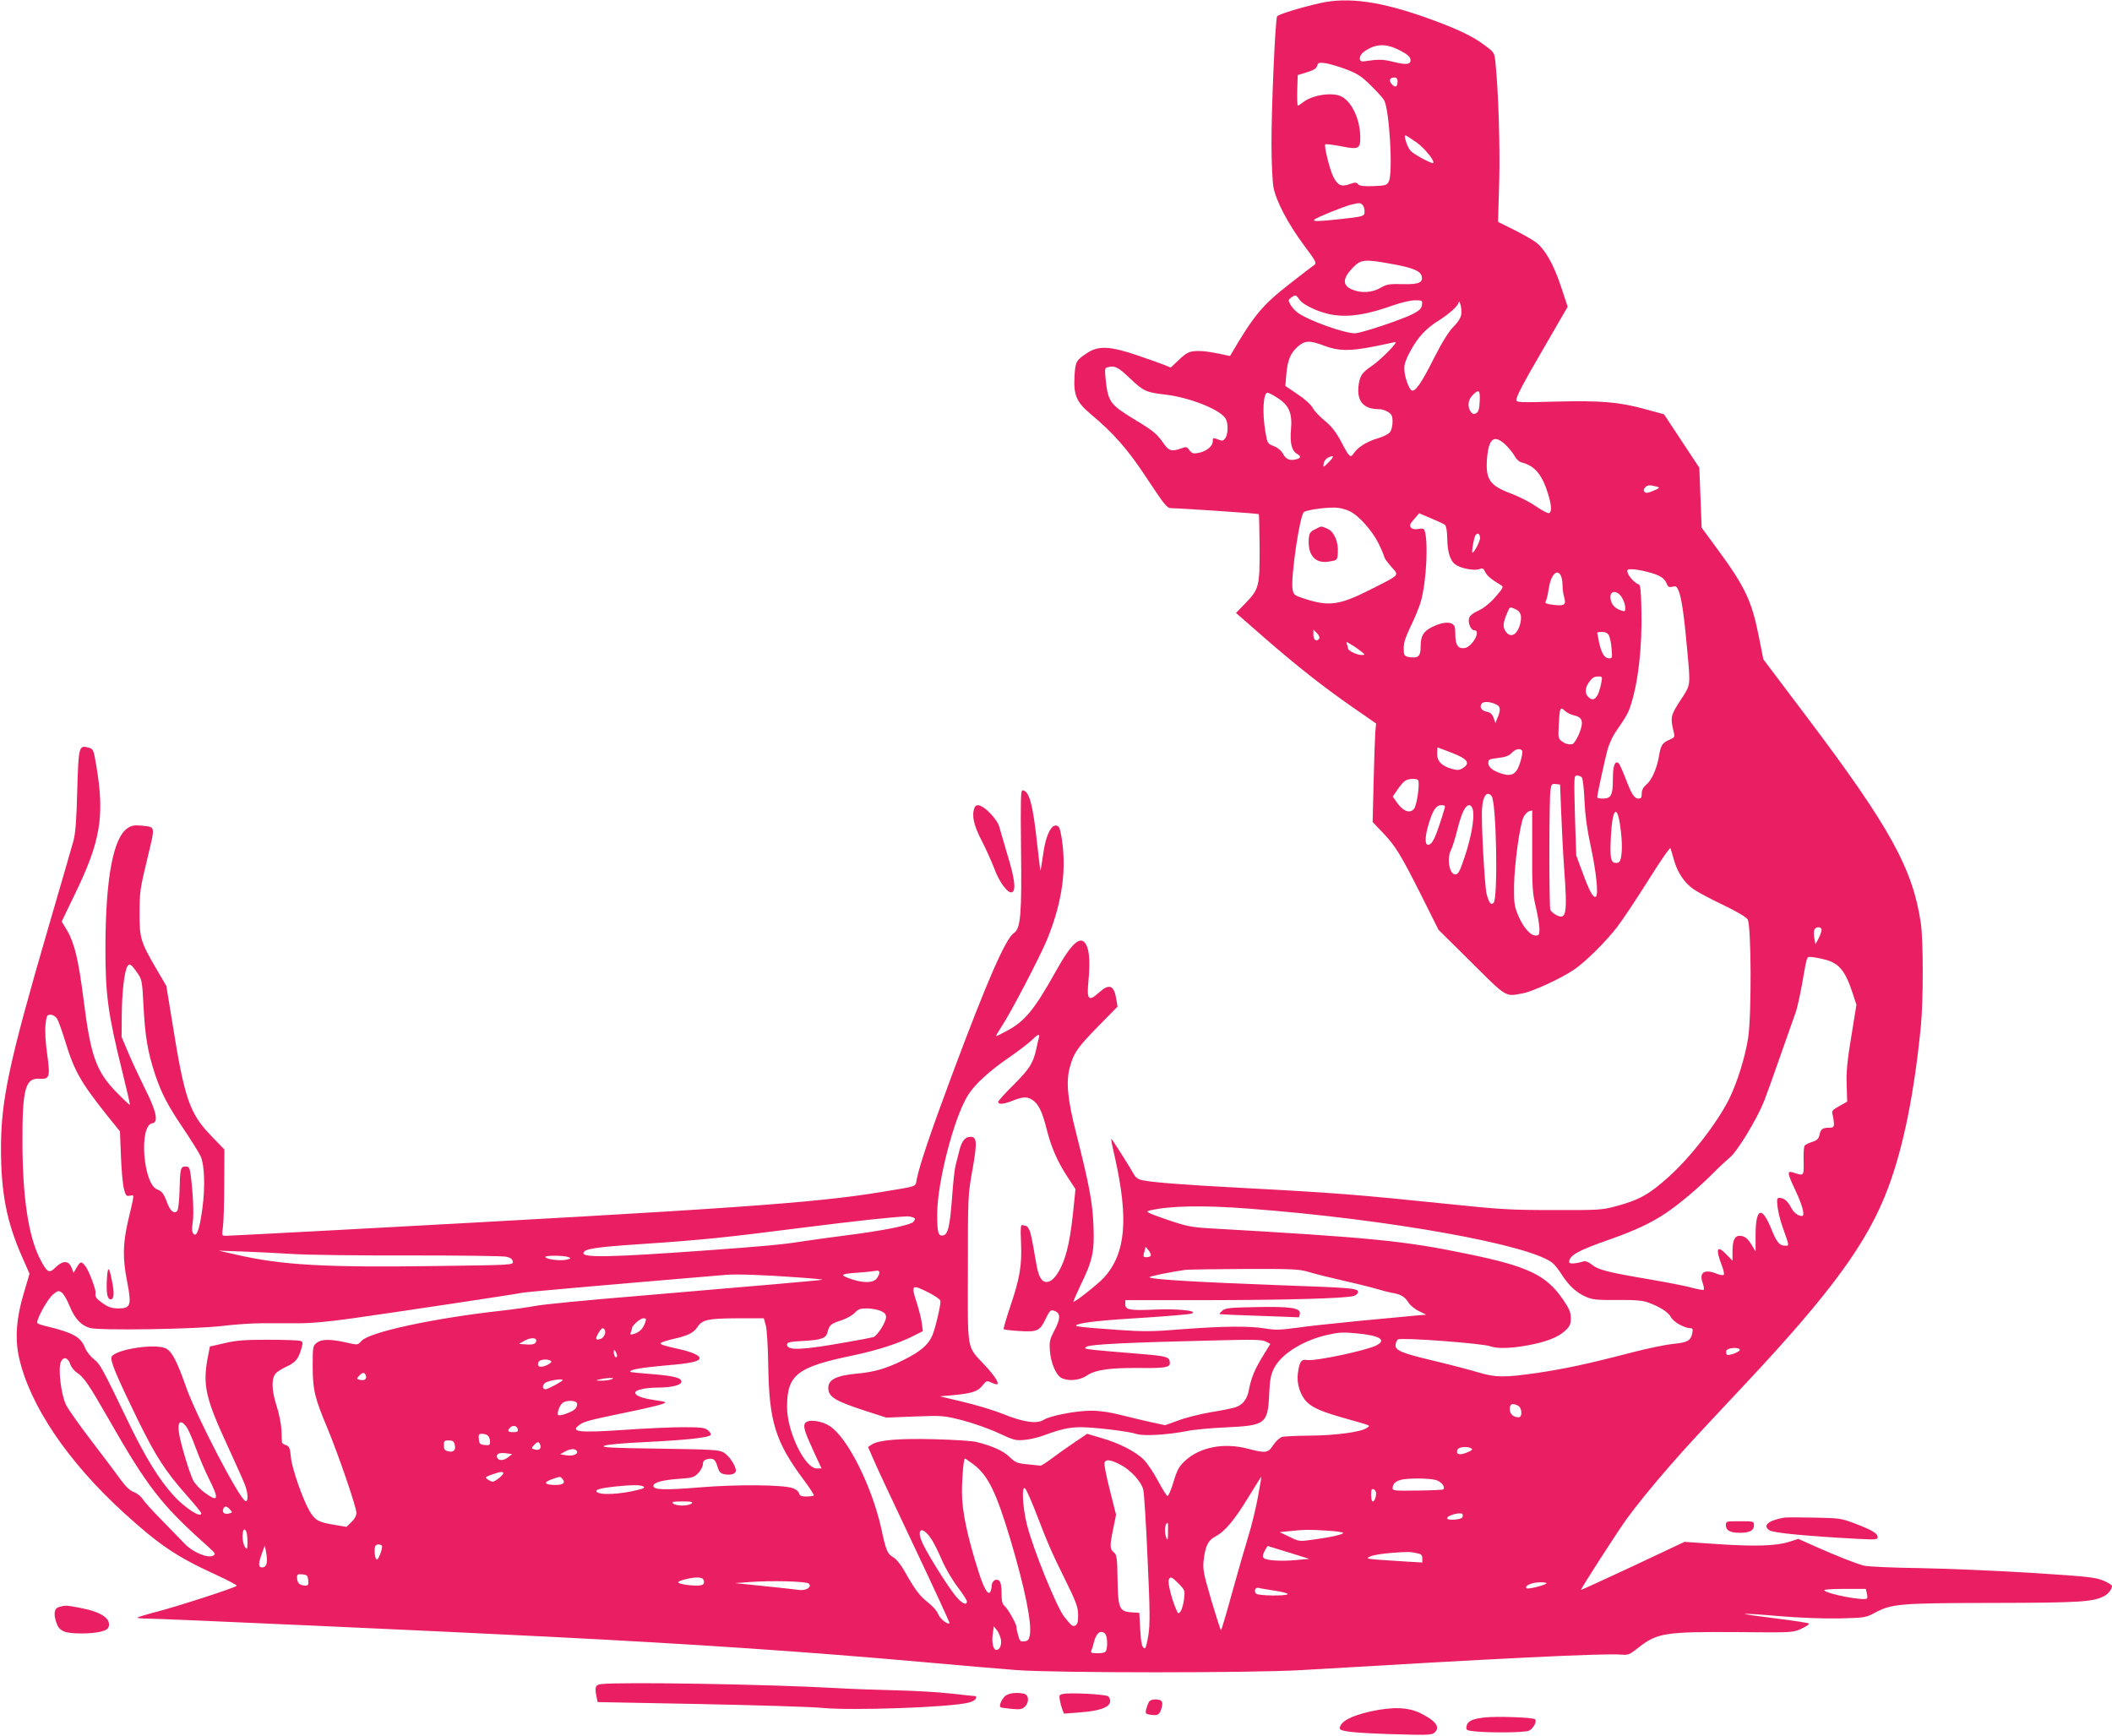 <?xml version="1.0" standalone="no"?>
<!DOCTYPE svg PUBLIC "-//W3C//DTD SVG 20010904//EN"
 "http://www.w3.org/TR/2001/REC-SVG-20010904/DTD/svg10.dtd">
<svg version="1.0" xmlns="http://www.w3.org/2000/svg"
 width="1280pt" height="1052pt" viewBox="0 0 1280 1052"
 preserveAspectRatio="xMidYMid meet">
<g transform="translate(0,1052) scale(0.1,-0.1)"
fill="#e91e63" stroke="none">
<path d="M8000 10501 c-123 -28 -252 -68 -260 -80 -11 -19 -35 -562 -34 -776
0 -110 6 -227 12 -260 16 -84 88 -221 183 -349 77 -103 80 -110 63 -123 -11
-7 -72 -54 -137 -105 -176 -136 -225 -194 -372 -445 0 -1 -28 4 -60 12 -33 7
-76 14 -95 16 -85 5 -100 0 -153 -50 l-52 -49 -35 15 c-19 8 -94 34 -166 59
-167 57 -237 60 -306 14 -67 -44 -71 -53 -76 -144 -6 -109 13 -154 94 -222
144 -120 231 -219 348 -398 104 -157 119 -176 144 -176 50 0 527 -32 531 -36
2 -2 4 -93 5 -201 1 -235 -3 -253 -85 -338 l-58 -60 167 -146 c202 -176 362
-302 545 -429 l137 -95 -5 -55 c-2 -30 -7 -165 -10 -298 l-6 -244 59 -62 c79
-82 110 -133 235 -381 l105 -210 199 -197 c219 -218 204 -209 314 -188 59 11
232 91 307 142 70 47 196 172 264 261 33 43 118 171 189 284 72 115 131 200
133 192 3 -8 12 -39 21 -70 21 -77 64 -141 120 -179 26 -18 107 -61 181 -96
83 -40 138 -73 146 -87 22 -37 24 -581 3 -716 -18 -118 -68 -277 -116 -373
-73 -145 -230 -348 -364 -469 -119 -108 -182 -143 -326 -181 -78 -21 -104 -23
-374 -22 -262 0 -324 4 -640 37 -542 56 -691 68 -1243 97 -377 20 -566 35
-618 49 -15 4 -32 16 -38 27 -25 46 -139 225 -141 222 -2 -2 7 -50 21 -108 85
-378 67 -586 -64 -732 -33 -37 -173 -148 -186 -148 -3 0 17 46 44 103 72 147
84 204 77 362 -6 140 -26 245 -103 550 -55 215 -65 321 -39 411 24 85 45 115
173 246 l115 117 -7 42 c-14 89 -42 100 -106 43 -62 -56 -74 -44 -64 64 11
112 7 188 -12 224 -33 64 -87 18 -188 -164 -128 -229 -186 -299 -294 -356 -33
-18 -62 -32 -65 -32 -3 0 12 26 33 58 54 80 231 420 274 523 85 207 116 391
97 569 -6 58 -17 111 -24 118 -37 36 -79 -40 -96 -173 -7 -49 -14 -91 -15 -92
-1 -2 -10 70 -20 160 -26 245 -49 327 -90 327 -10 0 -11 -75 -8 -353 5 -394
-2 -484 -42 -511 -51 -33 -162 -287 -377 -863 -131 -351 -198 -551 -214 -635
-8 -42 9 -36 -210 -72 -414 -68 -889 -101 -3299 -231 -357 -19 -661 -35 -676
-35 -26 0 -26 1 -19 53 4 28 8 146 8 261 l1 209 -83 86 c-128 133 -159 223
-232 679 l-37 227 -60 102 c-96 165 -103 186 -102 343 0 125 4 149 46 322 50
209 53 194 -35 204 -41 4 -59 1 -82 -14 -88 -56 -135 -301 -136 -723 -1 -286
16 -407 102 -753 27 -109 48 -200 46 -202 -2 -2 -38 32 -80 75 -125 128 -157
218 -201 566 -30 237 -55 340 -99 415 l-33 55 77 160 c159 326 184 476 133
783 -17 100 -18 102 -48 111 -58 16 -60 7 -68 -262 -4 -174 -11 -258 -22 -300
-9 -32 -77 -269 -152 -525 -239 -820 -288 -1048 -288 -1342 0 -270 34 -445
128 -658 l45 -102 -35 -118 c-45 -150 -54 -274 -29 -388 64 -290 296 -634 638
-945 211 -192 319 -265 551 -371 74 -34 133 -65 131 -69 -7 -11 -355 -124
-483 -157 -62 -16 -115 -32 -119 -36 -3 -3 25 -6 63 -6 76 0 1809 -78 2432
-110 905 -46 1564 -91 2272 -154 212 -19 464 -41 560 -48 238 -18 1435 -18
1730 0 1176 70 1824 102 1928 94 51 -4 56 -2 112 42 114 90 164 97 605 94 330
-3 330 -3 383 21 29 13 49 27 45 31 -4 4 -94 18 -200 31 -106 13 -190 25 -188
27 2 3 96 -3 207 -13 124 -10 265 -16 363 -14 158 4 161 4 221 36 101 53 147
57 714 58 524 1 604 6 672 41 26 14 48 42 48 62 0 5 -24 20 -52 32 -47 20 -92
25 -433 47 -209 13 -515 26 -680 29 -166 2 -317 9 -339 15 -52 14 -163 58
-294 116 l-103 46 -57 -18 c-78 -25 -211 -29 -440 -13 l-193 13 -312 -147
c-172 -80 -313 -145 -315 -144 -4 4 224 358 278 432 67 91 154 198 264 324
111 127 156 175 457 496 521 556 739 856 862 1184 93 249 158 571 198 975 16
158 16 528 0 632 -49 330 -189 583 -693 1251 l-261 346 -28 141 c-43 215 -84
301 -252 529 l-94 128 -7 182 -7 181 -107 162 -107 162 -110 30 c-162 45 -272
54 -547 47 -213 -6 -238 -5 -238 9 0 23 38 96 182 343 l129 223 -41 124 c-45
135 -96 224 -152 267 -19 14 -78 48 -132 75 l-97 48 7 240 c6 218 -5 559 -23
729 -6 57 -7 59 -67 103 -72 54 -160 96 -333 159 -290 105 -491 134 -663 95z
m489 -289 c38 -20 57 -36 59 -51 5 -32 -22 -36 -103 -16 -67 16 -85 17 -180 3
-33 -5 -31 36 2 59 71 50 133 52 222 5z m-328 -113 c67 -26 92 -42 148 -98 37
-36 73 -76 80 -89 32 -61 54 -440 28 -492 -12 -23 -19 -25 -93 -28 -60 -2 -84
1 -93 11 -10 13 -17 13 -52 1 -50 -18 -72 -8 -99 46 -21 42 -57 187 -48 195 3
3 45 -2 93 -11 110 -22 120 -17 119 59 -2 105 -51 210 -114 242 -54 28 -176
10 -233 -35 -14 -11 -28 -20 -31 -20 -4 0 -5 42 -4 92 l3 93 30 9 c68 20 83
29 88 48 5 18 11 20 51 15 25 -4 82 -21 127 -38z m309 -73 c0 -33 -14 -40 -35
-16 -20 22 -13 40 16 40 14 0 19 -7 19 -24z m115 -369 c50 -36 112 -113 101
-125 -7 -7 -115 51 -136 73 -21 22 -45 95 -31 95 3 -1 33 -20 66 -43z m-327
-379 c7 -7 12 -24 12 -39 0 -31 -1 -31 -165 -49 -114 -12 -152 -13 -139 -1 13
13 176 79 221 90 53 13 57 13 71 -1z m173 -357 c125 -22 175 -42 184 -71 13
-42 -15 -55 -116 -52 -81 2 -95 -1 -133 -23 -50 -29 -117 -33 -171 -10 -61 25
-59 68 5 134 48 49 70 51 231 22z m-557 -215 c23 -36 130 -84 209 -95 100 -14
206 3 365 60 46 16 103 29 128 29 44 0 45 -1 42 -27 -2 -22 -14 -34 -53 -55
-63 -33 -316 -118 -353 -118 -67 0 -286 79 -347 125 -17 12 -37 35 -45 50 -13
25 -13 28 5 41 25 19 30 18 49 -10z m982 -92 c-3 -20 -20 -48 -48 -75 -29 -30
-67 -91 -118 -191 -74 -148 -112 -202 -133 -195 -18 6 -46 86 -46 132 -1 28
11 60 38 110 46 83 94 135 170 182 68 43 121 92 122 112 0 9 5 3 10 -14 5 -16
8 -44 5 -61z m-829 -190 c85 -32 154 -33 300 -4 59 12 117 24 128 27 27 7 -87
-109 -144 -147 -58 -39 -71 -60 -78 -123 -9 -91 33 -137 125 -137 26 0 63 -17
74 -34 13 -19 9 -81 -7 -104 -10 -13 -39 -28 -73 -38 -66 -19 -124 -55 -147
-91 -21 -31 -26 -27 -79 74 -31 57 -56 89 -96 122 -30 24 -63 59 -73 77 -10
20 -47 54 -92 84 l-75 51 6 72 c8 86 25 127 70 167 43 37 72 38 161 4z m-1182
-194 c85 -81 101 -88 213 -101 152 -17 342 -93 371 -148 16 -28 14 -94 -3
-117 -13 -17 -18 -18 -45 -7 -29 11 -31 10 -31 -12 0 -30 -39 -61 -87 -70 -31
-6 -39 -3 -54 16 -16 22 -20 23 -51 11 -58 -20 -75 -15 -106 31 -41 58 -62 76
-172 142 -153 93 -164 109 -179 244 -6 59 -5 71 8 74 47 13 64 5 136 -63z
m2123 -141 c-2 -47 -7 -65 -21 -73 -15 -9 -21 -7 -33 8 -22 30 -17 74 11 101
38 39 46 32 43 -36z m-1225 19 c70 -45 90 -92 81 -193 -7 -81 5 -128 37 -146
26 -14 24 -26 -7 -33 -37 -10 -62 1 -79 35 -10 18 -31 36 -55 45 -38 15 -39
17 -51 87 -20 117 -13 237 13 237 6 0 34 -14 61 -32z m1383 -285 c21 -21 46
-52 55 -69 10 -19 27 -34 45 -38 77 -20 122 -75 158 -195 21 -70 21 -111 1
-111 -9 0 -44 19 -79 43 -34 24 -101 58 -149 76 -128 48 -154 85 -145 209 10
127 43 152 114 85z m-1075 -106 c-32 -32 -32 -32 -29 -7 2 14 13 30 28 37 37
18 38 6 1 -30z m1988 -146 c23 -6 22 -8 -18 -25 -31 -14 -45 -16 -53 -8 -8 8
-8 15 2 27 13 16 29 17 69 6z m-1860 -149 c55 -25 139 -120 177 -198 19 -39
34 -76 34 -81 0 -6 19 -31 41 -57 50 -56 59 -46 -125 -139 -189 -96 -253 -104
-402 -55 -59 19 -64 23 -70 55 -13 67 42 444 68 469 16 15 159 33 208 26 19
-2 50 -11 69 -20z m578 -83 c8 -7 13 -35 14 -78 1 -84 17 -139 49 -162 32 -24
116 -40 146 -28 20 7 25 4 36 -19 12 -23 34 -42 94 -78 18 -11 15 -16 -31 -70
-34 -39 -69 -67 -103 -84 -36 -16 -55 -32 -59 -48 -7 -29 12 -72 32 -72 44 0
-13 -103 -60 -108 -39 -5 -55 19 -55 85 0 43 -4 54 -21 63 -24 13 -69 5 -121
-21 -52 -26 -68 -54 -68 -116 0 -60 -14 -74 -67 -66 -27 4 -33 10 -35 32 -3
52 4 77 47 166 24 50 51 117 59 150 32 122 43 360 19 422 -4 9 -15 12 -37 7
-22 -4 -36 -1 -45 9 -10 13 -6 21 19 50 l31 36 71 -30 c39 -16 77 -34 85 -40z
m213 -81 c0 -19 -36 -88 -46 -88 -7 0 9 95 19 107 13 17 27 7 27 -19z m1014
-204 c74 -19 104 -37 117 -71 8 -21 14 -24 35 -19 21 6 27 2 38 -26 17 -41 33
-149 51 -352 21 -225 22 -214 -35 -302 -67 -102 -68 -110 -45 -206 6 -24 3
-29 -28 -42 -41 -17 -52 -34 -62 -96 -12 -74 -44 -148 -76 -174 -20 -17 -29
-34 -29 -55 0 -24 -4 -31 -20 -31 -25 0 -42 26 -80 127 -18 46 -36 86 -42 89
-22 14 -33 -19 -33 -100 0 -96 -11 -116 -61 -116 -19 0 -34 3 -34 8 1 21 50
245 64 294 10 31 29 74 43 95 70 101 81 121 96 168 46 141 70 355 65 574 -2
117 -6 155 -16 159 -23 7 -60 46 -67 70 -6 19 -3 22 25 22 18 0 60 -7 94 -16z
m-524 -23 c5 -11 10 -37 10 -58 0 -21 4 -54 10 -73 13 -46 2 -54 -64 -46 -48
6 -55 10 -47 24 5 9 12 40 16 67 13 90 50 132 75 86z m370 -133 c11 -18 20
-45 20 -60 0 -26 -1 -26 -30 -16 -37 12 -60 43 -60 80 0 42 44 39 70 -4z
m-646 -70 c31 -13 40 -37 31 -81 -16 -74 -60 -100 -91 -52 -17 26 -15 50 11
112 16 37 15 37 49 21z m-1188 -177 c-15 -24 -36 -11 -36 21 l0 32 21 -21 c12
-11 18 -26 15 -32z m1755 18 c6 -12 14 -48 16 -80 5 -55 4 -59 -15 -59 -28 0
-47 32 -61 98 -6 29 -11 55 -11 57 0 3 13 5 30 5 20 0 33 -7 41 -21z m-1503
-96 c27 -22 27 -22 4 -23 -27 0 -82 26 -82 39 0 5 -3 17 -7 27 -6 16 -4 16 25
-2 18 -10 45 -29 60 -41z m1457 -190 c-17 -91 -45 -122 -79 -87 -21 20 -20 53
1 84 22 33 33 40 62 40 21 0 23 -3 16 -37z m-632 -135 c21 -11 22 -35 3 -78
l-13 -32 -11 31 c-8 23 -19 33 -41 37 -34 7 -47 30 -30 51 13 14 55 10 92 -9z
m464 -63 c43 -9 56 -27 48 -67 -10 -46 -43 -108 -58 -109 -24 -2 -41 3 -63 19
-20 16 -21 23 -17 97 6 108 8 113 36 88 12 -12 36 -24 54 -28z m-737 -228 c95
-37 113 -62 66 -92 -20 -13 -32 -14 -64 -6 -64 18 -92 46 -92 92 0 21 1 39 3
39 1 0 40 -15 87 -33z m425 13 c4 -6 -1 -35 -10 -65 -21 -73 -49 -93 -107 -76
-60 18 -88 40 -88 67 0 21 6 24 59 30 44 5 66 13 82 30 23 25 53 31 64 14z
m362 -162 c6 -7 13 -71 16 -143 4 -89 16 -174 37 -270 34 -158 49 -298 32
-309 -16 -10 -37 27 -80 144 l-39 105 -8 243 c-6 236 -6 242 13 242 11 0 24
-6 29 -12z m-992 -17 c11 -19 -8 -152 -25 -173 -24 -30 -63 -17 -100 33 l-29
41 30 44 c16 24 37 48 47 53 22 13 69 14 77 2z m867 -201 c4 -96 11 -241 17
-323 21 -286 15 -325 -47 -293 -16 8 -32 23 -36 31 -8 22 -8 679 1 728 5 34 9
38 32 35 l26 -3 7 -175z m-422 105 c29 -35 40 -619 12 -647 -16 -16 -27 -1
-42 52 -12 45 -34 442 -28 519 5 78 30 110 58 76z m-284 -72 c-55 -182 -74
-223 -102 -223 -20 0 -18 55 6 131 25 81 44 109 76 109 20 0 24 -4 20 -17z
m170 -9 c14 -55 -15 -200 -68 -341 -13 -37 -25 -53 -37 -53 -37 0 -54 95 -27
149 8 15 26 71 39 125 26 102 48 146 72 146 8 0 18 -12 21 -26z m360 -251 c-1
-223 2 -257 22 -340 12 -51 22 -111 22 -133 0 -36 -3 -40 -24 -40 -32 0 -78
54 -107 127 -21 50 -24 74 -23 173 2 131 35 374 58 419 9 16 24 32 33 34 10 3
18 5 19 6 0 0 0 -110 0 -246z m532 160 c13 -86 15 -154 6 -202 -5 -24 -12 -31
-30 -31 -32 0 -38 29 -31 161 8 163 36 199 55 72z m1222 -640 c-1 -10 -9 -33
-19 -52 l-18 -34 -7 35 c-3 19 -4 43 0 52 8 22 44 21 44 -1z m13 -177 c91 -21
130 -67 176 -208 l22 -68 -31 -192 c-25 -149 -31 -216 -28 -294 l3 -101 -48
-27 c-43 -24 -47 -29 -40 -54 4 -15 7 -38 8 -52 0 -21 -5 -25 -30 -25 -40 0
-51 -9 -58 -44 -5 -23 -14 -32 -44 -42 -21 -6 -41 -17 -46 -23 -4 -6 -7 -40
-6 -76 1 -115 7 -108 -68 -85 -33 10 -30 -8 18 -109 44 -94 60 -156 40 -156
-24 0 -51 21 -67 53 -20 38 -42 56 -68 57 -17 0 -18 -6 -13 -53 3 -30 17 -87
32 -128 41 -115 40 -109 13 -109 -33 0 -51 22 -83 102 -57 142 -95 127 -95
-36 l0 -101 -21 35 c-26 44 -46 60 -76 60 -30 0 -43 -28 -43 -95 l0 -56 -34
35 c-60 64 -71 40 -30 -66 10 -26 15 -50 11 -54 -4 -5 -22 -2 -40 5 -76 32
-111 10 -88 -54 7 -20 10 -39 7 -42 -3 -3 -33 2 -67 11 -33 10 -151 33 -262
52 -254 43 -312 58 -349 89 -17 14 -38 23 -47 21 -53 -16 -91 -18 -91 -5 1 41
54 70 249 138 153 54 252 101 339 160 82 55 196 152 278 234 39 40 87 84 106
100 45 34 165 232 209 342 17 44 64 174 104 290 41 115 80 229 89 252 8 24 24
96 36 160 32 183 29 173 53 173 12 0 48 -6 80 -14z m-10219 -85 c26 -37 28
-48 36 -202 9 -179 26 -278 70 -411 40 -118 75 -186 176 -335 47 -70 92 -143
101 -163 23 -54 27 -190 9 -318 -17 -126 -35 -173 -54 -149 -9 11 -10 30 -4
68 8 50 2 181 -13 292 -6 41 -10 47 -31 47 -30 0 -33 -13 -36 -152 -2 -60 -8
-112 -14 -118 -19 -19 -42 0 -60 48 -21 57 -32 72 -61 83 -86 32 -112 389 -30
401 39 5 25 73 -43 207 -32 65 -78 162 -101 217 l-42 99 1 130 c1 138 15 263
33 296 12 24 24 17 63 -40z m-488 -275 c8 -14 30 -74 48 -133 56 -184 93 -249
254 -452 l79 -98 6 -150 c3 -83 11 -172 18 -198 11 -42 14 -46 36 -42 29 5 30
21 -12 -158 -31 -135 -32 -226 -4 -365 27 -140 21 -160 -51 -160 -41 0 -61 6
-96 30 -41 29 -49 40 -45 64 4 18 -41 136 -60 160 -26 33 -31 33 -54 -6 l-19
-32 -13 32 c-17 43 -53 43 -96 1 -39 -40 -51 -33 -95 52 -70 138 -105 372
-106 704 -1 322 17 392 101 387 64 -4 68 8 49 149 -11 75 -14 143 -10 180 6
53 9 59 30 59 14 0 30 -10 40 -24z m5951 -113 c-3 -10 -11 -43 -17 -73 -19
-85 -42 -120 -139 -217 -50 -49 -91 -95 -91 -101 0 -18 33 -15 90 8 66 26 92
25 128 -5 31 -26 51 -72 77 -175 26 -102 63 -188 120 -276 l53 -81 -9 -89
c-20 -207 -42 -311 -81 -389 -28 -55 -57 -85 -85 -85 -30 0 -49 32 -62 108
-28 162 -33 186 -43 208 -6 13 -15 24 -19 24 -4 0 -14 2 -21 5 -12 5 -14 -13
-10 -106 6 -139 -7 -215 -65 -387 -25 -74 -43 -136 -40 -138 3 -3 45 -8 94
-11 109 -7 125 0 160 73 27 57 32 60 64 44 27 -15 24 -49 -12 -116 -27 -52
-30 -66 -26 -120 5 -73 37 -148 69 -165 41 -22 112 -16 155 14 51 35 137 47
315 46 155 -2 188 3 188 29 -1 39 -14 43 -201 58 -101 8 -215 18 -254 22 -64
7 -68 9 -47 21 25 13 255 25 777 37 231 6 285 5 307 -7 l27 -14 -46 -75 c-50
-82 -69 -129 -84 -204 -10 -57 -38 -91 -83 -106 -17 -5 -83 -19 -147 -29 -64
-11 -153 -33 -197 -50 l-81 -29 -83 18 c-46 10 -129 30 -185 44 -67 17 -128
26 -180 26 -92 0 -249 -31 -287 -55 -41 -27 -124 -15 -247 35 -57 23 -167 56
-244 74 l-139 33 79 7 c116 11 150 22 179 58 22 29 27 31 51 20 14 -7 30 -12
35 -12 21 0 -8 48 -71 115 -112 121 -104 74 -103 585 0 442 0 446 28 602 29
164 27 198 -12 198 -33 0 -54 -26 -68 -85 -9 -33 -19 -76 -24 -95 -5 -19 -14
-104 -20 -189 -13 -176 -25 -225 -56 -229 -28 -4 -34 19 -34 130 0 191 102
587 187 721 41 65 128 145 243 224 58 40 121 88 140 106 40 39 53 45 47 20z
m1268 -1038 c850 -64 1724 -221 1848 -333 11 -9 34 -39 52 -67 43 -67 90 -110
147 -135 40 -17 65 -20 190 -19 108 1 154 -3 186 -15 72 -26 123 -59 139 -89
14 -29 81 -66 117 -67 15 0 17 -5 12 -31 -9 -45 -30 -56 -116 -64 -41 -4 -154
-27 -250 -52 -268 -70 -406 -99 -573 -124 -200 -29 -253 -28 -357 3 -47 14
-164 45 -260 68 -207 49 -246 65 -242 100 1 13 8 28 15 32 20 13 514 -24 561
-42 38 -14 119 -13 219 5 113 20 189 49 232 89 30 28 35 40 35 77 0 36 -9 57
-48 114 -101 147 -212 200 -577 275 -385 80 -578 99 -1575 156 -98 6 -132 13
-230 46 -143 49 -153 55 -120 62 120 28 320 32 595 11z m-2032 -53 c15 -6 16
-10 4 -26 -15 -21 -181 -55 -430 -86 -89 -12 -202 -27 -252 -35 -112 -18 -233
-29 -595 -55 -554 -40 -727 -43 -724 -15 3 26 67 36 351 55 370 25 497 38 991
101 326 41 520 62 622 67 8 0 23 -3 33 -6z m1441 -233 c-6 -11 -44 -12 -44 -1
0 4 3 18 7 31 l6 24 19 -22 c10 -13 15 -27 12 -32z m-5204 11 c91 -6 413 -10
715 -9 303 0 566 -3 585 -8 24 -6 36 -15 38 -29 3 -21 -1 -21 -455 -27 -679
-10 -944 5 -1218 68 l-110 25 140 -5 c77 -3 214 -9 305 -15z m1675 -19 c17 -7
16 -9 -13 -16 -39 -8 -119 2 -127 16 -7 11 111 11 140 0z m4486 -90 c35 -11
136 -36 224 -56 88 -20 178 -43 200 -50 22 -7 57 -16 78 -20 56 -9 80 -23 102
-58 11 -18 40 -42 64 -53 l45 -22 -70 -6 c-38 -4 -186 -18 -329 -31 -143 -14
-315 -32 -383 -42 -103 -14 -133 -15 -192 -5 -96 16 -253 15 -503 -4 -181 -15
-237 -15 -382 -5 -251 18 -284 22 -255 33 40 15 159 27 423 43 136 9 257 19
269 24 44 16 -83 30 -219 24 -156 -7 -183 -2 -183 32 l0 25 498 0 c477 1 826
10 885 25 17 5 27 14 27 25 0 22 -37 25 -460 40 -537 20 -817 37 -803 50 7 6
122 30 213 43 14 3 174 5 356 6 301 1 338 -1 395 -18z m-2601 -4 c0 -7 -7 -23
-16 -35 -19 -27 -77 -30 -150 -6 -75 25 -73 32 12 39 44 3 90 7 104 9 14 2 31
4 38 5 6 0 12 -5 12 -12z m-495 -29 c88 -6 155 -13 150 -14 -12 -4 -405 -38
-1125 -99 -294 -24 -569 -51 -610 -59 -41 -8 -140 -22 -220 -31 -403 -45 -788
-128 -838 -181 -27 -28 -19 -27 -102 -9 -91 20 -143 19 -171 -4 -23 -18 -24
-25 -24 -143 1 -143 11 -188 91 -378 66 -160 174 -474 174 -509 0 -17 -11 -38
-30 -56 l-30 -29 -78 13 c-92 15 -113 27 -146 83 -42 73 -107 259 -113 326 -5
55 -9 65 -29 73 -13 4 -24 12 -25 16 -1 5 -2 37 -3 73 -2 38 -14 102 -31 153
-29 93 -31 161 -4 193 7 9 37 28 67 42 54 25 72 47 90 114 9 33 8 37 -12 42
-11 3 -99 6 -195 6 -141 0 -190 -4 -261 -21 l-88 -20 -14 -72 c-30 -165 -11
-245 124 -536 49 -107 96 -212 104 -234 18 -50 19 -100 2 -95 -37 12 -301 520
-362 696 -52 149 -84 211 -120 229 -62 32 -301 -4 -329 -49 -13 -19 27 -114
158 -383 110 -223 164 -307 291 -452 52 -58 94 -110 94 -115 0 -32 -101 33
-171 111 -84 93 -166 226 -261 421 -177 367 -180 370 -219 402 -21 17 -45 47
-53 68 -27 67 -71 92 -231 131 -27 6 -54 15 -58 19 -13 12 58 144 94 174 28
24 34 25 52 13 12 -8 34 -45 49 -83 32 -78 70 -118 125 -133 61 -16 644 -7
803 13 74 9 180 16 235 16 55 0 152 0 215 0 76 -1 188 9 330 29 242 34 1004
148 1036 156 17 4 423 40 1229 108 65 6 238 0 440 -15z m795 -93 c41 -21 70
-42 70 -51 0 -33 -33 -171 -50 -209 -25 -57 -72 -97 -175 -148 -101 -51 -177
-73 -280 -82 -126 -12 -175 -36 -175 -87 0 -54 40 -79 225 -139 l127 -41 172
7 c168 6 173 6 288 -23 65 -17 162 -51 218 -77 94 -44 106 -47 158 -42 32 2
84 15 117 27 102 38 157 50 225 50 81 0 291 -25 338 -41 42 -14 190 -5 302 17
41 9 149 19 240 23 240 11 254 21 262 202 4 83 9 116 28 153 41 87 174 171
322 205 70 16 98 18 178 10 142 -13 186 -40 122 -73 -60 -31 -367 -96 -419
-89 -37 6 -47 -8 -57 -80 -9 -61 14 -135 56 -176 36 -35 95 -60 243 -101 151
-43 142 -38 118 -55 -35 -24 -188 -45 -342 -46 -80 -1 -157 -4 -171 -8 -14 -4
-38 -26 -53 -49 -33 -50 -44 -51 -160 -21 -142 36 -285 8 -374 -74 -37 -34
-48 -53 -71 -129 -14 -48 -31 -87 -37 -85 -5 2 -31 43 -57 92 -26 49 -64 106
-85 127 -48 49 -148 101 -257 132 l-87 26 -77 -52 c-42 -28 -104 -72 -137 -97
-33 -25 -64 -45 -70 -44 -5 1 -41 4 -78 8 -62 6 -73 11 -108 44 -37 37 -104
67 -199 91 -25 7 -139 14 -255 17 -219 6 -340 -5 -382 -32 l-22 -15 29 -67
c15 -38 128 -277 249 -533 121 -255 218 -466 216 -468 -11 -11 -59 27 -69 55
-6 18 -33 48 -62 71 -51 40 -79 77 -144 193 -21 37 -48 70 -67 81 -35 21 -43
39 -72 174 -57 256 -203 549 -311 620 -50 33 -129 44 -149 20 -16 -19 -6 -51
55 -183 l43 -93 -29 0 c-72 0 -180 223 -180 372 0 196 60 243 400 313 146 31
274 72 361 116 l62 31 -6 46 c-3 26 -17 83 -31 126 -36 111 -31 114 74 61z
m-295 -109 c26 -11 35 -21 35 -39 0 -30 -53 -113 -77 -121 -10 -3 -81 -17
-158 -30 -272 -49 -365 -53 -365 -16 0 15 14 18 99 23 111 6 138 16 147 55 10
41 21 50 81 69 31 10 67 30 82 45 21 23 34 28 74 28 26 0 63 -7 82 -14z
m-1426 -75 c-12 -34 -34 -56 -68 -66 -20 -6 -23 -4 -18 10 4 9 7 20 7 24 0 17
50 61 69 61 18 0 19 -3 10 -29z m732 -13 c7 -25 13 -126 15 -238 5 -347 42
-467 217 -702 36 -48 62 -89 59 -92 -3 -3 -23 -6 -45 -6 -30 0 -40 4 -44 19
-3 11 -19 25 -37 31 -57 22 -344 24 -568 5 -210 -17 -278 -15 -278 9 0 21 54
36 155 43 83 6 92 9 118 36 15 16 27 40 27 53 0 17 7 25 25 30 37 9 50 0 63
-44 10 -33 18 -42 42 -47 38 -8 70 2 70 22 0 28 -41 90 -73 109 -29 17 -61 19
-392 24 -297 4 -355 7 -332 18 17 7 119 16 250 22 246 12 384 27 394 43 3 5
-4 19 -17 29 -19 15 -41 18 -148 18 -70 0 -230 -7 -356 -16 -277 -19 -335 -13
-273 31 28 20 58 28 285 75 103 21 201 44 217 51 29 11 27 12 -53 24 -76 12
-112 26 -112 45 0 16 64 30 134 30 85 0 146 15 146 36 0 23 -46 35 -180 46
-69 5 -127 11 -129 13 -12 13 64 26 210 39 156 13 209 24 209 46 0 14 -48 36
-110 50 -107 24 -131 31 -125 40 3 5 37 16 76 25 87 19 123 37 146 72 29 45
64 52 240 53 l162 0 12 -42z m-976 -28 c10 -17 -5 -49 -26 -55 -30 -10 -33 0
-13 34 19 33 29 38 39 21z m-415 -65 c0 -20 -19 -27 -66 -23 l-39 3 30 17 c38
22 75 23 75 3z m7294 -54 c8 -12 -67 -41 -78 -31 -5 5 -6 16 -3 24 7 17 72 23
81 7z m-6804 -39 c0 -7 -4 -10 -10 -7 -5 3 -10 16 -10 28 0 18 2 19 10 7 5 -8
10 -21 10 -28z m-3314 -50 c6 -19 24 -41 41 -52 39 -24 71 -70 187 -273 239
-419 324 -528 594 -769 59 -53 62 -57 43 -67 -32 -17 -124 22 -171 72 -22 23
-84 87 -138 142 -55 55 -107 113 -117 129 -9 15 -33 35 -54 43 -24 9 -49 33
-76 70 -22 31 -101 136 -176 234 -75 98 -147 199 -159 225 -30 60 -49 222 -31
260 15 34 43 27 57 -14z m2912 20 c8 -6 1 -14 -24 -26 -39 -18 -62 -10 -51 18
7 17 53 22 75 8z m-1121 -88 c8 -22 -8 -34 -35 -27 -22 5 -22 7 -6 24 21 23
33 24 41 3z m1488 -24 c-11 -5 -38 -8 -60 -8 -38 0 -39 1 -10 8 17 4 44 8 60
8 25 1 27 -1 10 -8z m-295 -4 c0 -8 -89 -56 -104 -56 -19 0 -21 23 -3 38 17
14 107 29 107 18z m87 -141 c3 -9 -2 -24 -11 -34 -17 -19 -94 -46 -103 -37 -9
8 6 53 23 70 20 21 83 21 91 1z m5704 -15 c24 -13 27 -70 3 -70 -32 0 -54 20
-54 50 0 32 16 38 51 20z m-8073 -125 c11 -14 37 -71 57 -127 21 -57 57 -142
81 -190 64 -127 58 -146 -28 -83 -26 19 -56 52 -67 72 -23 46 -77 225 -86 287
-11 68 8 86 43 41z m2010 -18 c3 -13 -3 -17 -27 -17 -33 0 -39 8 -19 28 17 17
42 11 46 -11z m-180 -39 c7 -7 12 -23 12 -36 0 -20 -4 -23 -32 -20 -29 3 -33
7 -36 36 -3 28 0 32 20 32 13 0 29 -5 36 -12z m-202 -54 c8 -33 -7 -48 -40
-40 -21 5 -26 13 -26 36 0 27 3 30 30 30 23 0 31 -5 36 -26z m518 -1 c9 -23
-8 -36 -34 -28 -20 6 -21 8 -4 26 21 23 30 24 38 2z m5644 -22 c10 -6 1 -13
-29 -25 -44 -18 -67 -11 -56 18 7 17 62 22 85 7z m-5421 -18 c6 -18 -28 -30
-67 -23 l-35 6 30 17 c33 18 66 19 72 0z m-416 -34 c-28 -23 -60 -24 -68 -3
-8 22 10 31 54 26 l37 -5 -23 -18z m2821 -46 c87 -67 136 -168 222 -455 89
-299 131 -509 117 -580 -5 -26 -12 -34 -33 -36 -23 -3 -28 2 -37 35 -6 21 -11
45 -11 53 0 19 -53 112 -74 129 -12 10 -16 31 -16 76 0 43 -5 66 -15 75 -19
16 -45 -3 -45 -34 0 -11 -4 -27 -9 -35 -13 -21 -38 21 -71 125 -68 214 -100
365 -100 480 0 89 10 204 18 204 3 0 27 -17 54 -37z m886 1 c62 -31 129 -103
141 -153 5 -20 17 -208 26 -418 15 -317 15 -396 5 -462 -7 -45 -16 -81 -21
-81 -17 0 -24 29 -29 120 l-5 95 -48 3 c-74 5 -81 24 -84 202 -2 132 -5 147
-23 162 -24 20 -25 37 -3 144 l17 83 -38 151 c-21 82 -36 157 -32 165 8 22 35
19 94 -11z m-3738 -53 c0 -12 -49 -51 -64 -51 -7 0 -21 6 -31 14 -17 12 -15
14 26 29 52 18 69 20 69 8z m360 -36 c18 -22 3 -35 -43 -35 -66 0 -77 15 -26
33 56 20 54 20 69 2z m4213 -112 c-13 -71 -39 -175 -57 -233 -18 -58 -62 -210
-97 -337 -35 -128 -66 -233 -69 -233 -3 0 -29 82 -59 182 -48 164 -52 188 -46
242 10 87 27 121 73 145 56 29 116 101 200 240 41 66 75 121 76 121 2 0 -8
-57 -21 -127z m1079 107 c34 -10 59 -42 45 -57 -3 -3 -74 -6 -156 -7 -132 -2
-151 -1 -151 13 0 26 15 41 46 51 41 12 172 12 216 0z m-4803 -39 c11 -7 4
-12 -25 -19 -115 -30 -244 -36 -259 -12 -7 12 27 21 109 30 103 11 159 11 175
1z m2372 -140 c85 -220 101 -256 180 -416 70 -142 82 -172 83 -220 1 -39 -3
-58 -14 -65 -18 -11 -23 -8 -70 51 -46 58 -189 410 -226 558 -28 111 -34 250
-9 217 8 -11 33 -67 56 -125z m2069 99 c0 -25 -10 -50 -21 -50 -5 0 -9 18 -9
40 0 31 3 38 15 34 8 -4 15 -14 15 -24z m-4148 -62 c-7 -7 -33 -13 -57 -13
-24 0 -50 6 -56 13 -10 10 1 12 56 12 55 0 67 -2 57 -12z m-2798 -37 c16 -17
16 -19 -6 -24 -27 -7 -43 5 -35 27 8 21 20 20 41 -3z m7469 -27 c3 -3 3 -12 0
-20 -6 -15 -93 -21 -93 -6 0 17 80 39 93 26z m-1784 -111 c0 -42 -3 -52 -9
-38 -15 35 -11 95 7 95 2 0 3 -26 2 -57z m-5585 1 c3 -9 6 -37 6 -62 -1 -44
-2 -46 -15 -28 -8 11 -15 39 -15 63 0 43 12 57 24 27z m4152 -44 c14 -21 43
-79 64 -129 22 -50 64 -121 95 -161 30 -40 55 -78 55 -86 0 -26 -29 -14 -65
29 -43 50 -162 238 -201 318 -46 95 -6 117 52 29z m2397 53 c53 -3 97 -9 97
-14 0 -9 -78 -27 -186 -41 -79 -11 -82 -11 -140 18 l-59 28 60 6 c93 10 122
10 228 3z m-5728 -92 c3 -5 -2 -28 -11 -51 -12 -30 -19 -38 -25 -28 -10 16
-12 72 -2 81 9 10 31 8 38 -2z m-699 -107 c-4 -15 -14 -24 -26 -24 -25 0 -26
20 -3 84 l18 49 8 -43 c5 -23 6 -53 3 -66z m6194 67 l125 -39 -78 -7 c-90 -9
-183 -3 -198 12 -8 8 -6 20 5 42 9 17 18 31 19 31 1 0 58 -18 127 -39z m783
-6 c21 -4 27 -11 27 -30 l0 -25 -87 5 c-266 17 -260 16 -230 31 14 8 73 18
129 22 105 8 112 8 161 -3z m-6725 -162 c3 -29 0 -33 -20 -33 -13 0 -29 5 -36
12 -7 7 -12 23 -12 36 0 20 4 23 33 20 28 -3 32 -7 35 -35z m2396 1 c9 -25 -2
-34 -42 -34 -50 0 -112 11 -112 20 0 9 68 27 111 29 25 1 39 -4 43 -15z m2880
-23 c38 -39 38 -41 32 -94 -4 -30 -13 -63 -21 -73 -13 -18 -15 -17 -29 17 -26
61 -49 156 -43 173 9 24 19 20 61 -23z m-2242 1 c21 -21 -18 -45 -62 -38 -19
3 -113 13 -210 23 l-175 18 80 6 c138 11 353 5 367 -9z m4468 -1 c-28 -15
-111 -34 -118 -27 -15 15 33 36 82 36 32 0 45 -4 36 -9z m-1643 -42 c45 -7 80
-16 77 -21 -8 -12 -178 -10 -191 3 -16 16 -4 41 16 35 9 -3 53 -10 98 -17z
m3587 -15 c4 -15 4 -29 1 -32 -16 -16 -236 25 -259 49 -6 5 40 9 121 9 l131 0
6 -26z m-5248 -280 c6 -33 -7 -64 -27 -64 -19 0 -29 42 -23 92 l7 51 18 -22
c10 -12 21 -38 25 -57z m632 34 c13 -13 16 -75 6 -102 -4 -11 -19 -16 -51 -16
-39 0 -44 2 -38 18 4 9 11 32 15 50 14 56 42 76 68 50z"/>
<path d="M7970 7312 c-30 -15 -35 -23 -38 -57 -7 -102 40 -154 126 -138 47 8
47 8 50 52 5 67 -23 130 -64 147 -41 17 -32 17 -74 -4z"/>
<path d="M648 2769 c-5 -85 2 -124 23 -124 20 0 23 39 8 109 -18 93 -26 96
-31 15z"/>
<path d="M7409 2577 c-12 -10 -20 -19 -18 -21 2 -2 110 -7 239 -11 129 -5 237
-8 240 -9 3 -1 6 9 8 21 5 36 -54 45 -263 41 -158 -3 -187 -5 -206 -21z"/>
<path d="M5906 5624 c-18 -46 -5 -105 42 -196 27 -51 61 -129 78 -172 29 -81
82 -152 106 -144 27 9 19 79 -26 226 -24 81 -47 160 -51 175 -3 15 -27 50 -53
77 -49 51 -85 63 -96 34z"/>
<path d="M10814 1322 c-97 -17 -134 -48 -90 -77 23 -16 226 -35 539 -52 103
-5 117 -4 117 10 0 23 -33 43 -135 82 -87 33 -95 34 -251 37 -88 2 -169 2
-180 0z"/>
<path d="M10460 1275 c0 -31 26 -45 85 -45 59 0 85 14 85 45 0 25 -1 25 -85
25 -84 0 -85 0 -85 -25z"/>
<path d="M360 781 c-31 -8 -37 -40 -19 -94 17 -53 49 -67 151 -67 93 0 156 14
165 36 20 52 -40 94 -171 119 -84 16 -89 16 -126 6z"/>
<path d="M3643 313 c-35 -5 -40 -17 -27 -80 l6 -29 626 -12 c345 -7 674 -17
732 -23 178 -18 783 3 891 32 21 5 40 16 43 24 3 8 2 15 -2 15 -4 0 -72 7
-152 16 -80 9 -226 17 -325 19 -99 2 -265 8 -370 14 -405 23 -1305 38 -1422
24z"/>
<path d="M6101 247 c-23 -11 -49 -62 -38 -74 3 -2 33 -7 66 -10 50 -5 65 -3
81 12 28 25 27 71 -2 79 -36 9 -81 7 -107 -7z"/>
<path d="M6441 253 c-20 -4 -23 -9 -18 -36 3 -18 10 -43 15 -57 l10 -26 102 8
c113 8 173 30 178 64 2 11 -4 26 -12 33 -15 12 -231 24 -275 14z"/>
<path d="M6962 203 c-5 -10 -12 -30 -16 -44 -5 -24 -3 -27 27 -32 45 -6 55 0
67 41 11 41 2 52 -42 52 -16 0 -31 -7 -36 -17z"/>
<path d="M8305 147 c-120 -27 -185 -63 -185 -103 0 -18 88 -27 305 -34 218 -7
252 -6 268 8 38 33 11 71 -83 118 -74 37 -169 41 -305 11z"/>
<path d="M9000 111 c-78 -9 -106 -22 -112 -54 -4 -23 -1 -25 55 -31 92 -9 293
-7 322 4 26 10 52 58 38 70 -12 11 -229 19 -303 11z"/>
</g>
</svg>
